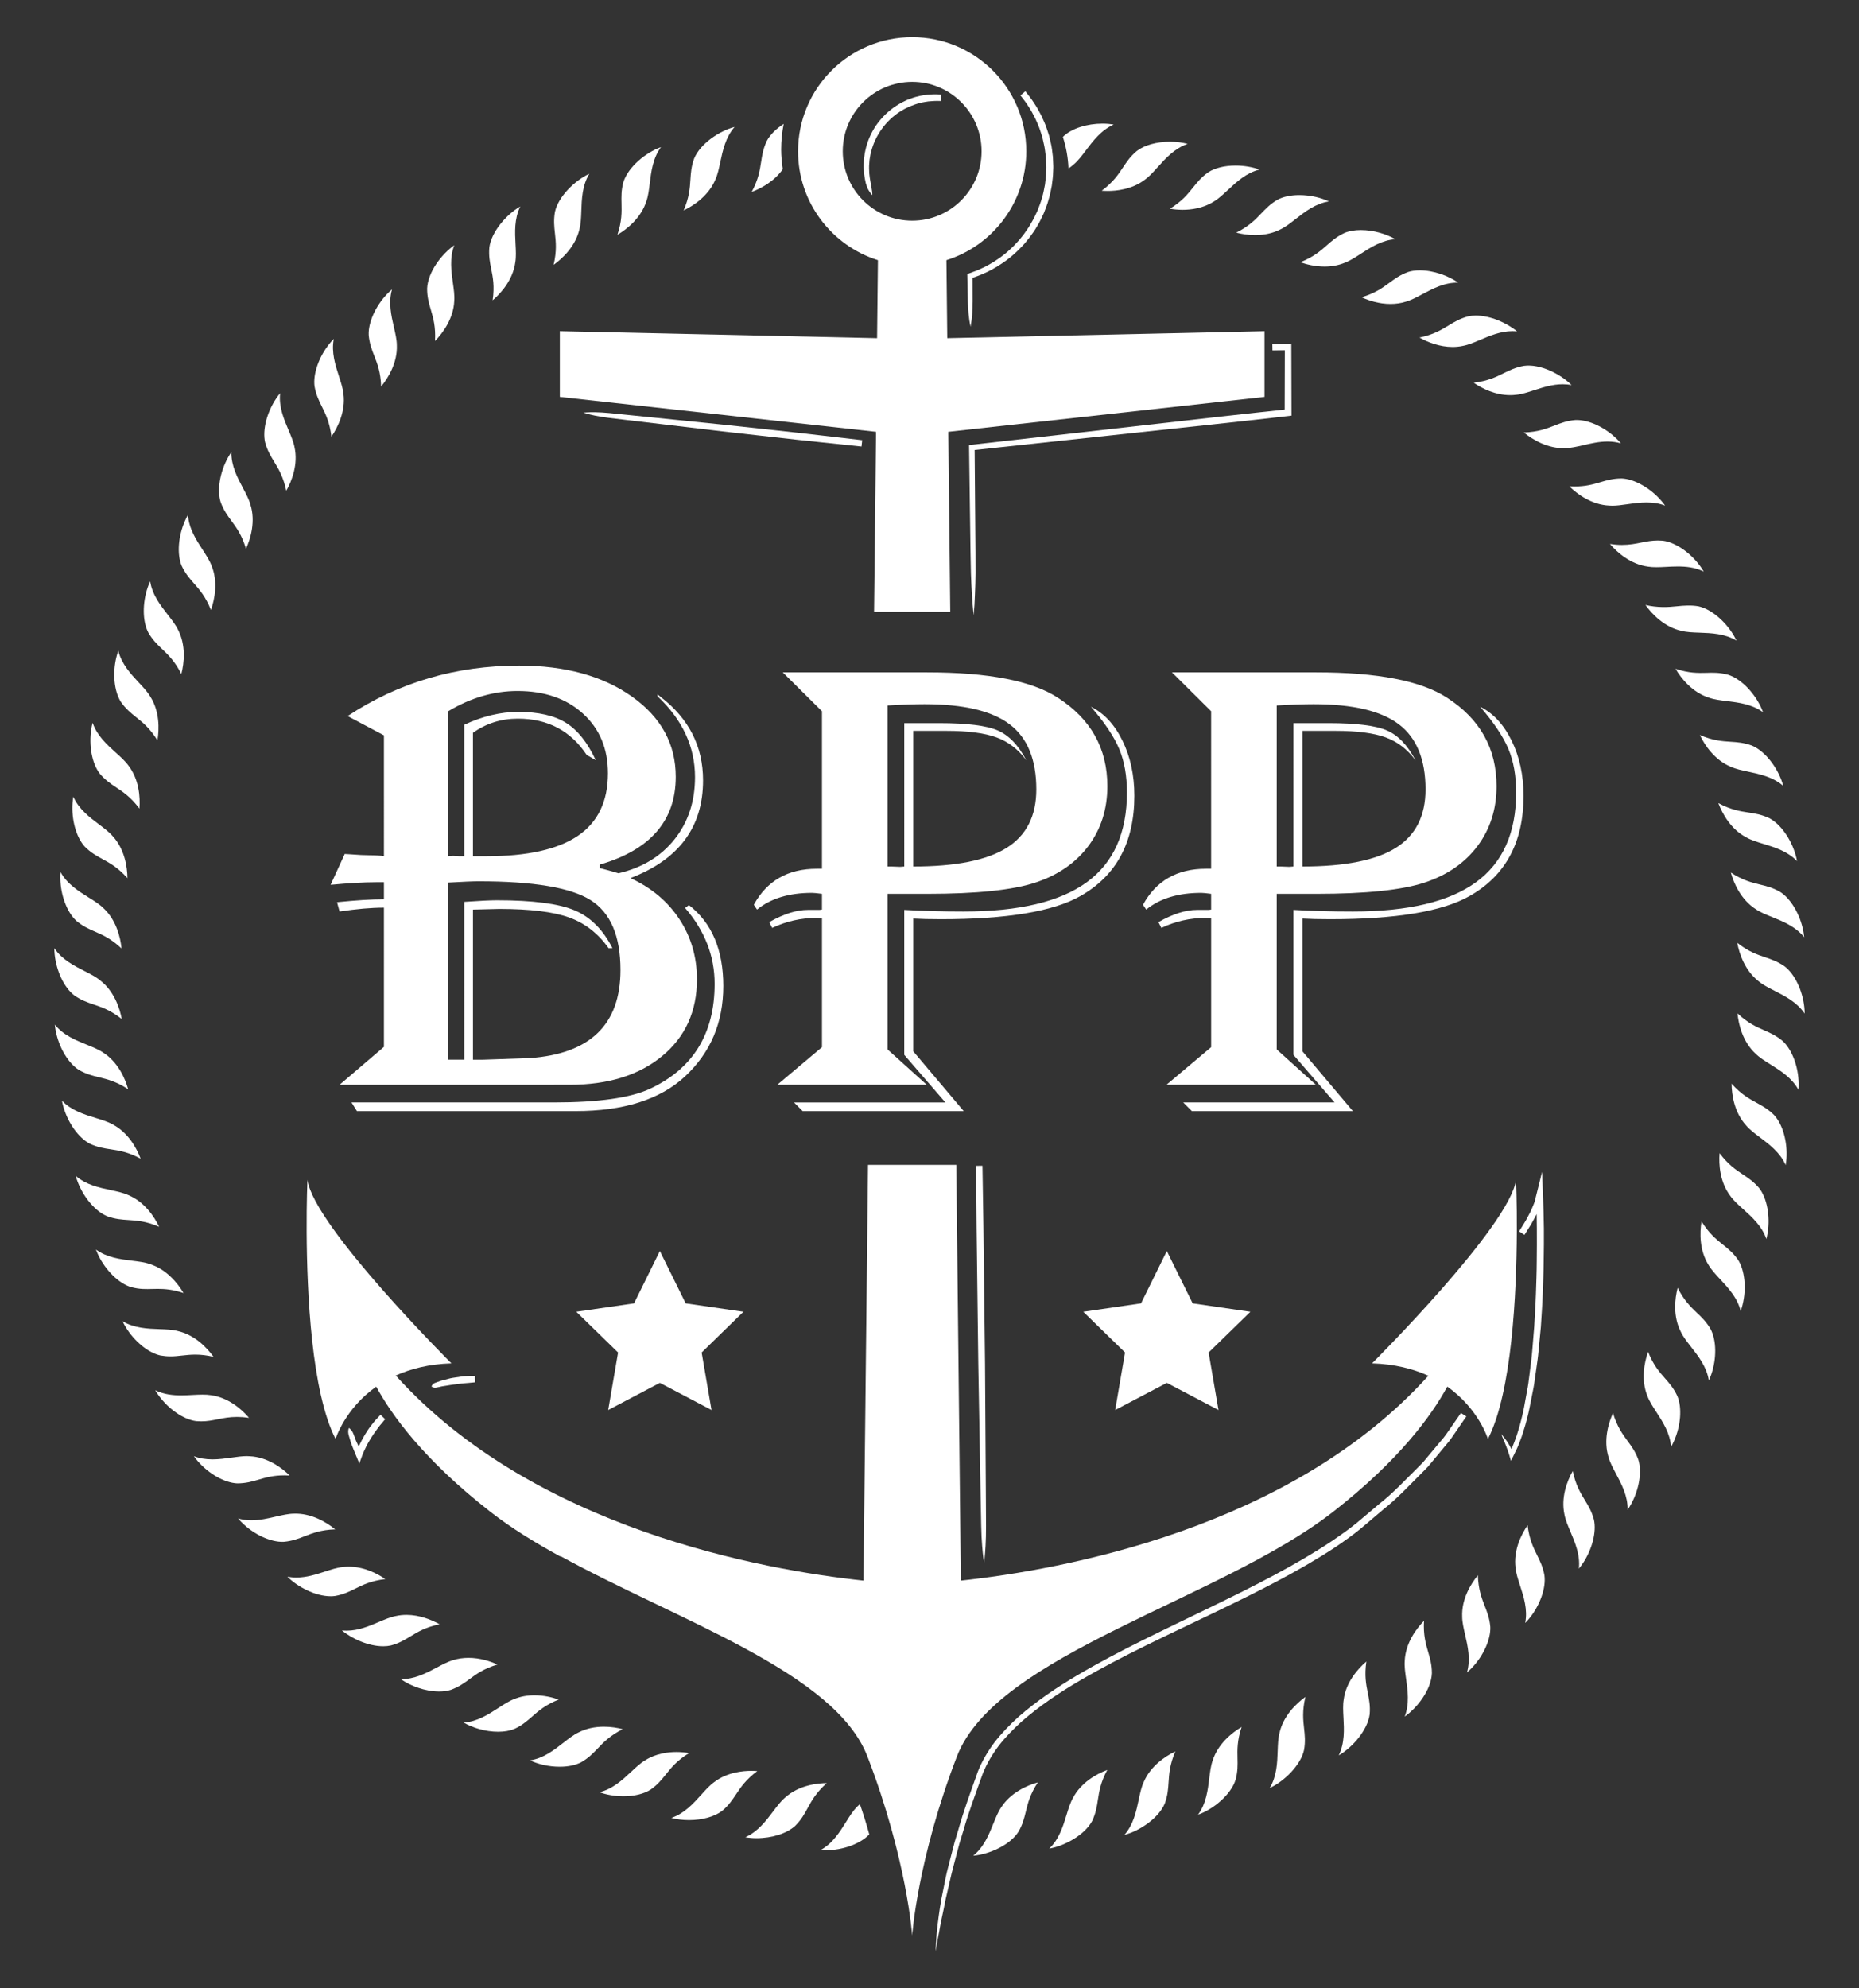 <?xml version="1.0" encoding="utf-8"?>
<!-- Generator: Adobe Illustrator 16.0.0, SVG Export Plug-In . SVG Version: 6.00 Build 0)  -->
<!DOCTYPE svg PUBLIC "-//W3C//DTD SVG 1.1//EN" "http://www.w3.org/Graphics/SVG/1.1/DTD/svg11.dtd">
<svg version="1.1" id="Calque_9" xmlns="http://www.w3.org/2000/svg" xmlns:xlink="http://www.w3.org/1999/xlink" x="0px" y="0px"
	 width="173px" height="185px" viewBox="0 0 173 185" enable-background="new 0 0 173 185" xml:space="preserve">
<rect x="0" y="0" width="173" height="185" fill="#333333" stroke="none"/>
<g>
	<g>
		<path fill="#FFFFFF" d="M90.319,30.406c-0.171-0.788-0.227-1.577-0.252-2.366l-0.048-2.368l-0.004-0.173l0.177-0.066
			c0.398-0.148,0.802-0.282,1.182-0.474c0.392-0.166,0.754-0.391,1.119-0.604c0.356-0.231,0.706-0.471,1.032-0.743
			c0.171-0.126,0.324-0.272,0.479-0.416c0.155-0.145,0.316-0.282,0.455-0.443c0.143-0.156,0.291-0.308,0.429-0.468l0.395-0.496
			c0.244-0.345,0.494-0.688,0.693-1.061c0.224-0.359,0.393-0.746,0.575-1.127c0.148-0.396,0.313-0.785,0.416-1.195
			c0.132-0.401,0.196-0.82,0.279-1.233c0.051-0.419,0.111-0.837,0.112-1.26l0.014-0.316c0.005-0.075-0.008-0.208-0.011-0.31
			l-0.03-0.651c-0.063-0.417-0.084-0.824-0.189-1.237l-0.138-0.617l-0.192-0.603c-0.125-0.403-0.305-0.788-0.478-1.173
			c-0.194-0.375-0.384-0.752-0.625-1.101c-0.213-0.366-0.493-0.686-0.745-1.026l0.454-0.384c0.271,0.355,0.569,0.692,0.8,1.077
			c0.258,0.366,0.465,0.764,0.675,1.16c0.188,0.405,0.382,0.813,0.52,1.238l0.21,0.639l0.155,0.654
			c0.114,0.431,0.147,0.898,0.206,1.342l0.028,0.652c0.003,0.116,0.014,0.201,0.009,0.343l-0.014,0.336
			c-0.005,0.448-0.069,0.893-0.126,1.338c-0.089,0.438-0.161,0.883-0.303,1.31c-0.112,0.435-0.287,0.848-0.447,1.267
			c-0.194,0.404-0.377,0.813-0.615,1.194c-0.215,0.394-0.488,0.751-0.752,1.111l-0.427,0.519c-0.147,0.166-0.308,0.324-0.461,0.486
			c-0.149,0.166-0.322,0.31-0.488,0.459s-0.331,0.301-0.513,0.431c-0.348,0.281-0.721,0.526-1.1,0.764
			c-0.388,0.218-0.773,0.446-1.187,0.615c-0.402,0.193-0.828,0.327-1.248,0.476l0.174-0.238l0.004,2.368
			C90.511,28.824,90.473,29.614,90.319,30.406z"/>
		<path fill="#FFFFFF" d="M90.612,57.251c-0.071-0.65-0.127-1.3-0.161-1.95c-0.044-0.65-0.073-1.301-0.095-1.951
			c-0.037-1.301-0.044-2.602-0.065-3.903l-0.107-7.806l-0.003-0.232l0.232-0.026l14.709-1.664c4.904-0.551,9.805-1.123,14.712-1.64
			l-0.281,0.314l0.016-6.118l0.308,0.301l-1.46,0.028l-0.013-0.595l1.459-0.035l0.307-0.007l0.001,0.308l0.016,6.118l0.001,0.281
			l-0.282,0.033c-4.902,0.565-9.811,1.074-14.716,1.605L90.47,41.895l0.229-0.259l0.063,7.806c0.008,1.302,0.029,2.603,0.021,3.903
			c-0.007,0.651-0.022,1.302-0.053,1.952C90.711,55.948,90.669,56.6,90.612,57.251z"/>
		<path fill="#FFFFFF" d="M91.578,145.402c0,0-0.104-0.576-0.179-1.585c-0.088-1.009-0.102-2.451-0.133-4.183
			c-0.062-3.462-0.144-8.078-0.225-12.694c-0.058-4.616-0.115-9.232-0.159-12.695c-0.028-3.462-0.049-5.771-0.049-5.771l0.595-0.007
			c0,0,0.036,2.308,0.091,5.77c0.04,3.463,0.094,8.079,0.148,12.695c0.029,4.617,0.059,9.233,0.081,12.696
			c0.011,1.731,0.032,3.174-0.031,4.185C91.667,144.824,91.578,145.402,91.578,145.402z"/>
		<path fill="#FFFFFF" d="M139.705,133.428c0.121,0.137,0.229,0.281,0.341,0.424c0.113,0.142,0.223,0.283,0.313,0.444
			c0.094,0.158,0.188,0.317,0.274,0.481c0.077,0.169,0.159,0.328,0.227,0.513l-0.386-0.035c0.19-0.463,0.406-0.911,0.562-1.39
			c0.183-0.467,0.304-0.957,0.45-1.438c0.116-0.487,0.255-0.981,0.34-1.467l0.273-1.502c0.103-0.501,0.17-1.002,0.227-1.503
			l0.188-1.502c0.064-0.5,0.09-1.009,0.138-1.513l0.123-1.516c0.048-1.014,0.126-2.025,0.158-3.04
			c0.031-1.014,0.074-2.028,0.077-3.044c0.026-2.03,0.015-4.061-0.046-6.091l0.625,0.032l-0.128,0.512
			c-0.038,0.174-0.09,0.339-0.163,0.489c-0.136,0.308-0.251,0.632-0.42,0.915c-0.163,0.288-0.306,0.592-0.486,0.866l-0.525,0.836
			l-0.497-0.327l0.505-0.818c0.175-0.27,0.305-0.558,0.459-0.835c0.162-0.276,0.26-0.57,0.385-0.856
			c0.068-0.144,0.112-0.288,0.141-0.433l0.108-0.433l0.539-2.159l0.086,2.19c0.04,1.016,0.067,2.042,0.082,3.061
			c0.003,1.021,0.004,2.04-0.019,3.061c-0.007,1.021-0.054,2.04-0.088,3.061c-0.039,1.02-0.114,2.039-0.176,3.059l-0.146,1.525
			c-0.056,0.509-0.088,1.017-0.16,1.525l-0.214,1.525c-0.064,0.51-0.141,1.017-0.249,1.512l-0.296,1.498
			c-0.099,0.517-0.243,1.001-0.37,1.502c-0.156,0.49-0.287,0.988-0.482,1.468c-0.164,0.489-0.396,0.957-0.628,1.421l-0.238,0.477
			l-0.147-0.512c-0.092-0.322-0.221-0.657-0.348-0.981c-0.055-0.168-0.137-0.33-0.204-0.498
			C139.839,133.765,139.766,133.6,139.705,133.428z"/>
		<path fill="#FFFFFF" d="M87.08,181.541c0,0-0.007-0.29,0.032-0.833c0.022-0.546,0.099-1.34,0.235-2.347
			c0.069-0.504,0.148-1.062,0.257-1.664c0.121-0.601,0.252-1.25,0.391-1.944c0.136-0.694,0.351-1.417,0.539-2.188
			c0.1-0.385,0.202-0.778,0.307-1.183c0.12-0.398,0.243-0.807,0.369-1.224c0.47-1.679,1.127-3.449,1.792-5.331
			c0.37-0.934,0.911-1.866,1.548-2.713c0.65-0.845,1.41-1.62,2.221-2.361c1.652-1.448,3.527-2.727,5.499-3.887
			c1.972-1.166,4.031-2.241,6.107-3.272c4.152-2.065,8.367-3.985,12.183-6.028c1.908-1.02,3.718-2.067,5.359-3.164
			c0.813-0.552,1.611-1.11,2.313-1.682c0.717-0.604,1.409-1.186,2.072-1.745c1.376-1.078,2.431-2.242,3.431-3.22
			c0.244-0.249,0.491-0.48,0.712-0.721c0.21-0.25,0.412-0.492,0.605-0.724c0.389-0.465,0.746-0.891,1.068-1.276
			c0.337-0.374,0.581-0.749,0.802-1.07c0.223-0.319,0.41-0.592,0.563-0.813c0.306-0.441,0.469-0.678,0.469-0.678l0.505,0.314
			c0,0-0.165,0.24-0.476,0.692c-0.155,0.227-0.347,0.506-0.571,0.833c-0.225,0.328-0.475,0.713-0.814,1.095
			c-0.326,0.393-0.688,0.827-1.081,1.301c-0.196,0.237-0.401,0.483-0.614,0.739c-0.225,0.245-0.475,0.483-0.724,0.737
			c-1.013,1-2.104,2.201-3.463,3.274c-0.662,0.562-1.352,1.146-2.066,1.752c-0.747,0.613-1.535,1.167-2.366,1.735
			c-1.673,1.106-3.504,2.157-5.428,3.176c-3.849,2.04-8.075,3.944-12.224,5.986c-2.074,1.021-4.126,2.082-6.084,3.229
			c-1.96,1.141-3.812,2.396-5.432,3.805c-0.794,0.72-1.534,1.47-2.164,2.28c-0.619,0.822-1.116,1.665-1.487,2.581
			c-0.669,1.867-1.329,3.623-1.802,5.289c-0.127,0.414-0.251,0.819-0.372,1.215c-0.106,0.4-0.209,0.792-0.31,1.173
			c-0.191,0.766-0.401,1.484-0.549,2.172c-0.158,0.686-0.307,1.326-0.443,1.92c-0.115,0.597-0.226,1.145-0.336,1.639
			c-0.113,0.493-0.18,0.939-0.253,1.325c-0.079,0.386-0.142,0.714-0.183,0.981C87.128,181.255,87.08,181.541,87.08,181.541z"/>
		<path fill="#FFFFFF" d="M32.463,132.859c0.232,0.156,0.346,0.353,0.429,0.561l0.234,0.625c0.086,0.203,0.188,0.392,0.281,0.587
			l0.276,0.583l-0.547,0.05c0.058-0.189,0.118-0.353,0.187-0.521c0.063-0.172,0.146-0.33,0.223-0.493
			c0.073-0.165,0.166-0.317,0.251-0.477c0.083-0.159,0.177-0.312,0.274-0.462c0.099-0.149,0.186-0.308,0.295-0.45l0.328-0.426
			c0.104-0.146,0.23-0.273,0.35-0.407l0.365-0.393l0.432,0.41l-0.323,0.392c-0.108,0.129-0.225,0.253-0.319,0.394l-0.297,0.409
			c-0.103,0.134-0.188,0.279-0.283,0.419c-0.095,0.14-0.185,0.282-0.265,0.431c-0.082,0.146-0.173,0.29-0.243,0.442
			c-0.074,0.15-0.151,0.3-0.218,0.453c-0.07,0.149-0.138,0.31-0.188,0.451l-0.267,0.729l-0.28-0.679l-0.264-0.64
			c-0.083-0.214-0.176-0.426-0.247-0.64l-0.188-0.642C32.399,133.351,32.372,133.125,32.463,132.859z"/>
		<path fill="#FFFFFF" d="M40.157,129.003c0,0,0.035-0.11,0.125-0.202c0.087-0.104,0.242-0.146,0.425-0.212
			c0.178-0.07,0.396-0.14,0.64-0.199c0.24-0.058,0.498-0.14,0.758-0.184c0.26-0.039,0.52-0.078,0.764-0.115
			c0.242-0.048,0.474-0.043,0.67-0.054c0.394-0.021,0.656-0.02,0.656-0.02l0.019,0.594c0,0-0.252,0.034-0.629,0.065
			c-0.188,0.024-0.409,0.022-0.643,0.057c-0.235,0.029-0.484,0.06-0.734,0.091c-0.25,0.028-0.491,0.079-0.725,0.114
			c-0.23,0.032-0.45,0.068-0.639,0.118c-0.189,0.043-0.343,0.09-0.472,0.05C40.246,129.077,40.157,129.003,40.157,129.003z"/>
		<path fill="#FFFFFF" d="M54.291,38.393c0,0,0.415-0.051,1.131-0.036c0.717,0.004,1.729,0.118,2.944,0.243
			c2.432,0.248,5.675,0.579,8.916,0.91c3.24,0.356,6.482,0.687,8.909,0.978c2.429,0.28,4.047,0.468,4.047,0.468l-0.065,0.591
			c0,0-1.62-0.171-4.051-0.426c-2.433-0.245-5.669-0.63-8.908-0.987c-3.236-0.384-6.473-0.767-8.9-1.055
			c-1.213-0.144-2.227-0.252-2.927-0.404C54.686,38.532,54.291,38.393,54.291,38.393z"/>
		<path fill="#FFFFFF" d="M81.176,18.161c0,0-0.166-0.159-0.354-0.479c-0.098-0.156-0.168-0.384-0.251-0.637
			c-0.065-0.258-0.112-0.55-0.156-0.871c-0.012-0.162-0.023-0.33-0.035-0.505c-0.02-0.203,0.005-0.353,0.005-0.539
			c0-0.176,0.017-0.365,0.049-0.565c0.027-0.198,0.049-0.403,0.104-0.599c0.175-0.795,0.516-1.615,1.017-2.333
			c0.501-0.717,1.146-1.328,1.832-1.778c0.177-0.104,0.345-0.218,0.519-0.31c0.178-0.087,0.352-0.172,0.521-0.254
			c0.354-0.131,0.688-0.256,1.01-0.323c0.316-0.092,0.618-0.112,0.881-0.156c0.265-0.026,0.497-0.027,0.688-0.035
			c0.213-0.003,0.334,0.014,0.438,0.017c0.098,0.006,0.149,0.009,0.149,0.009l-0.022,0.594c0,0-0.052-0.001-0.149-0.003
			c-0.092,0.001-0.257-0.012-0.408-0.002c-0.174,0.017-0.386,0.018-0.625,0.045c-0.237,0.046-0.512,0.065-0.796,0.155
			C85.3,9.655,85,9.774,84.683,9.896c-0.153,0.073-0.312,0.148-0.473,0.225c-0.158,0.082-0.311,0.184-0.472,0.276
			c-0.623,0.402-1.214,0.952-1.674,1.599c-0.467,0.642-0.809,1.374-0.991,2.1c-0.058,0.181-0.08,0.357-0.111,0.532
			c-0.035,0.169-0.058,0.346-0.063,0.529c-0.039,0.365-0.015,0.659-0.005,0.972c0.03,0.299,0.069,0.576,0.116,0.813
			c0.058,0.234,0.078,0.443,0.109,0.628C81.192,17.932,81.176,18.161,81.176,18.161z"/>
	</g>
	<g>
		<path fill="#FFFFFF" d="M81.342,56.927h7.09l-0.183-16.751l29.427-3.246v-6.117l-29.523,0.651l-0.078-7.257
			c4.306-1.354,7.432-5.376,7.432-10.13c0-5.864-4.755-10.618-10.619-10.618S74.268,8.213,74.268,14.077
			c0,4.754,3.125,8.777,7.432,10.131l-0.078,7.256l-29.523-0.651v6.117l29.428,3.246L81.342,56.927z M78.428,14.077
			c0-3.567,2.892-6.459,6.459-6.459c3.566,0,6.459,2.892,6.459,6.459c0,3.566-2.893,6.458-6.459,6.458
			C81.319,20.535,78.428,17.644,78.428,14.077z"/>
		<path fill="#FFFFFF" d="M141.127,111.163c-0.021-0.871-0.042-1.386-0.042-1.386c-0.581,4.31-13.4,17.075-13.4,17.075
			c2.123,0.065,3.842,0.517,5.239,1.154c-12.879,14.271-34.23,18.068-43.506,19.061l-0.423-38.681h-8.216l-0.424,38.681
			c-9.279-0.993-30.648-4.794-43.527-19.083c1.389-0.626,3.087-1.066,5.182-1.132c0,0-12.818-12.766-13.399-17.075
			c0,0-0.021,0.471-0.04,1.265c0,0.041-0.002,0.079-0.003,0.121c-0.077,3.407-0.123,12.403,1.298,18.667
			c0.004,0.019,0.01,0.036,0.014,0.056c0.353,1.544,0.793,2.923,1.349,4.003c0,0,0.847-2.8,3.783-4.87
			c1.425,2.628,4.43,6.821,10.646,11.663c1.886,1.471,4.106,2.838,6.496,4.146v-0.043c10.945,6.015,25.555,10.804,28.574,18.654
			c3.671,9.543,4.159,16.64,4.159,16.64s0.489-7.097,4.159-16.64c3.671-9.543,24.47-14.56,34.992-22.758
			c6.216-4.842,9.221-9.035,10.646-11.663c2.938,2.07,3.784,4.87,3.784,4.87c0.562-1.093,1.007-2.492,1.362-4.059
			C141.25,123.566,141.205,114.57,141.127,111.163z"/>
	</g>
	<g>
		<path fill="#FFFFFF" d="M32.35,66.626c4.746-3.13,10.068-4.695,15.971-4.695c4.287,0,7.785,0.963,10.497,2.887
			c2.71,1.924,4.068,4.41,4.068,7.461c0,4.068-2.354,6.79-7.059,8.165v0.329c0.478,0.119,1.056,0.279,1.735,0.479
			c2.212-0.519,3.95-1.574,5.219-3.17c1.266-1.595,1.898-3.519,1.898-5.771c0-2.832-1.166-5.344-3.499-7.537v-0.18l0.328,0.27
			c2.611,2.015,3.919,4.596,3.919,7.746c0,4.347-2.253,7.377-6.76,9.091c1.955,0.898,3.476,2.174,4.562,3.829
			c1.088,1.655,1.63,3.519,1.63,5.593c0,2.971-1.078,5.349-3.23,7.133c-2.153,1.784-5.024,2.677-8.612,2.677H31.601l4.128-3.529
			V84.452c-1.177,0-2.552,0.118-4.128,0.358l-0.238-0.867c1.775-0.18,3.23-0.27,4.366-0.27v-1.586h-0.747
			c-1.118,0-2.523,0.081-4.216,0.24l1.315-2.871l0.478,0.029c0.777,0.061,1.367,0.089,1.765,0.089c0.6,0,1.065,0.031,1.405,0.091
			V68.421L32.35,66.626z M64.111,84.212c2.134,1.655,3.2,4.168,3.2,7.537c0,3.39-1.186,6.19-3.558,8.403
			c-2.315,2.153-5.715,3.229-10.199,3.229H33.217l-0.508-0.807H51.58c4.107,0,7.068-0.419,8.883-1.257
			c4.026-1.873,6.04-5.133,6.04-9.778c0-2.592-0.916-4.945-2.749-7.06L64.111,84.212z M41.711,66.178v13.488
			c0.219-0.02,0.369-0.03,0.449-0.03l0.538,0.03c0.078,0,0.249,0,0.508,0V67.434c1.713-0.797,3.39-1.195,5.025-1.195
			c1.874,0,3.353,0.339,4.44,1.017c1.087,0.678,2.008,1.834,2.767,3.469l-0.837-0.478c-1.496-2.254-3.629-3.38-6.402-3.38
			c-1.553,0-2.949,0.438-4.185,1.315v11.484h1.256c3.807,0,6.644-0.633,8.509-1.898c1.863-1.267,2.796-3.205,2.796-5.817
			c0-2.293-0.773-4.143-2.319-5.548c-1.544-1.406-3.574-2.109-6.086-2.109C45.958,64.293,43.804,64.922,41.711,66.178z
			 M41.711,82.119v16.479h1.495V83.912c1.415-0.099,2.433-0.148,3.05-0.148c3.313,0,5.707,0.31,7.194,0.927
			c1.483,0.619,2.666,1.794,3.543,3.529h-0.359c-0.977-1.376-2.202-2.327-3.678-2.856c-1.476-0.528-3.639-0.793-6.49-0.793
			l-2.451,0.061v13.967h0.956l4.337-0.149c5.621-0.398,8.434-3.131,8.434-8.194c0-3.171-0.927-5.339-2.781-6.505
			c-1.854-1.167-5.323-1.75-10.407-1.75C44.052,81.999,43.106,82.039,41.711,82.119z"/>
		<path fill="#FFFFFF" d="M72.845,62.559h13.428c5.701,0,9.761,0.788,12.174,2.363c3.068,1.974,4.604,4.716,4.604,8.225
			c0,2.134-0.586,3.987-1.763,5.563c-1.179,1.575-2.822,2.712-4.936,3.41s-5.473,1.046-10.079,1.046h-3.678v14.476l3.646,3.29
			H72.337l4.157-3.5V85.438c-0.242-0.02-0.409-0.03-0.51-0.03c-1.435,0-2.811,0.31-4.127,0.928l-0.27-0.538
			c1.337-0.758,2.532-1.137,3.59-1.137h1.074l0.242-0.03v-1.466c-0.46-0.061-0.77-0.09-0.927-0.09c-2.137,0-3.841,0.519-5.116,1.556
			l-0.298-0.448c1.215-2.232,3.17-3.351,5.862-3.351h0.479V66.178L72.845,62.559z M101.524,65.759
			c1.218,0.599,2.194,1.65,2.932,3.155c0.739,1.506,1.107,3.216,1.107,5.13c0,4.327-1.675,7.436-5.024,9.33
			c-2.532,1.437-6.858,2.154-12.979,2.154c-1.018,0-1.876-0.02-2.571-0.061V97.82l4.695,5.562H74.699l-0.809-0.807h14.087
			l-3.827-4.427V84.661c1.735,0.1,3.578,0.149,5.533,0.149c5.143,0,8.961-0.907,11.453-2.723c2.493-1.813,3.737-4.595,3.737-8.344
			c0-1.555-0.236-2.905-0.717-4.052C103.679,68.546,102.802,67.234,101.524,65.759z M82.595,65.64v14.983h0.387l0.779,0.03
			c0.078,0,0.209-0.01,0.39-0.03V67.284h3.289c2.553,0,4.351,0.225,5.397,0.674c1.048,0.448,1.94,1.38,2.679,2.796
			c-0.738-1.017-1.661-1.729-2.769-2.139c-1.106-0.408-2.665-0.613-4.681-0.613h-3.078v12.621c3.945,0,6.843-0.578,8.688-1.734
			c1.844-1.156,2.765-2.971,2.765-5.442c0-2.771-0.821-4.786-2.467-6.042c-1.646-1.257-4.29-1.885-7.94-1.885
			C85.097,65.52,83.948,65.561,82.595,65.64z"/>
		<path fill="#FFFFFF" d="M109.063,62.559h13.429c5.701,0,9.759,0.788,12.173,2.363c3.067,1.974,4.604,4.716,4.604,8.225
			c0,2.134-0.588,3.987-1.765,5.563c-1.178,1.575-2.82,2.712-4.934,3.41c-2.116,0.698-5.474,1.046-10.079,1.046h-3.68v14.476
			l3.648,3.29h-13.907l4.158-3.5V85.438c-0.24-0.02-0.408-0.03-0.508-0.03c-1.437,0-2.812,0.31-4.127,0.928l-0.271-0.538
			c1.336-0.758,2.532-1.137,3.589-1.137h1.076l0.24-0.03v-1.466c-0.459-0.061-0.768-0.09-0.926-0.09
			c-2.135,0-3.839,0.519-5.115,1.556l-0.298-0.448c1.213-2.232,3.168-3.351,5.861-3.351h0.478V66.178L109.063,62.559z
			 M137.743,65.759c1.216,0.599,2.192,1.65,2.931,3.155c0.737,1.506,1.107,3.216,1.107,5.13c0,4.327-1.675,7.436-5.025,9.33
			c-2.531,1.437-6.857,2.154-12.979,2.154c-1.016,0-1.875-0.02-2.571-0.061V97.82l4.694,5.562h-14.982l-0.808-0.807h14.085
			l-3.826-4.427V84.661c1.734,0.1,3.578,0.149,5.531,0.149c5.145,0,8.963-0.907,11.456-2.723c2.491-1.813,3.737-4.595,3.737-8.344
			c0-1.555-0.238-2.905-0.718-4.052S139.021,67.234,137.743,65.759z M118.812,65.64v14.983h0.389l0.777,0.03
			c0.08,0,0.211-0.01,0.391-0.03V67.284h3.288c2.553,0,4.353,0.225,5.398,0.674c1.048,0.448,1.94,1.38,2.678,2.796
			c-0.737-1.017-1.66-1.729-2.767-2.139c-1.107-0.408-2.667-0.613-4.682-0.613h-3.079v12.621c3.947,0,6.844-0.578,8.688-1.734
			c1.845-1.156,2.767-2.971,2.767-5.442c0-2.771-0.822-4.786-2.467-6.042c-1.646-1.257-4.293-1.885-7.941-1.885
			C121.314,65.52,120.168,65.561,118.812,65.64z"/>
	</g>
	<path fill="#FFFFFF" d="M92.439,169.685c-0.406,1.007-0.882,2.185-1.872,2.979c1.486-0.125,3.424-0.99,4.212-2.232
		c0.398-0.692,0.539-1.272,0.688-1.887c0.185-0.76,0.388-1.599,1.117-2.707c-1.054,0.29-2.557,0.986-3.411,2.323
		C92.886,168.577,92.67,169.115,92.439,169.685z"/>
	<path fill="#FFFFFF" d="M99.251,168.869c-0.317,1.038-0.688,2.252-1.605,3.13c1.471-0.256,3.331-1.298,4.001-2.59
		c0.338-0.726,0.427-1.315,0.522-1.941c0.118-0.772,0.247-1.624,0.875-2.788c-1.01,0.373-2.447,1.179-3.193,2.607
		C99.601,167.726,99.431,168.281,99.251,168.869z"/>
	<path fill="#FFFFFF" d="M64.249,16.722c-0.049,0.78-0.104,1.641-0.629,2.856c0.965-0.458,2.334-1.384,2.956-2.877
		c0.211-0.46,0.331-1.027,0.458-1.629c0.226-1.063,0.489-2.306,1.329-3.26c-1.45,0.379-3.203,1.575-3.762,2.932
		C64.327,15.496,64.29,16.092,64.249,16.722z"/>
	<path fill="#FFFFFF" d="M108.75,165.813c0.051-0.78,0.105-1.64,0.63-2.855c-0.965,0.458-2.334,1.384-2.955,2.877
		c-0.211,0.46-0.331,1.027-0.459,1.629c-0.226,1.063-0.488,2.306-1.328,3.261c1.449-0.379,3.203-1.576,3.762-2.933
		C108.673,167.04,108.71,166.443,108.75,165.813z"/>
	<path fill="#FFFFFF" d="M60.468,17.06c0.131-1.081,0.286-2.345,1.044-3.371c-1.412,0.498-3.056,1.845-3.498,3.256
		c-0.207,0.771-0.192,1.368-0.177,2c0.018,0.782,0.039,1.644-0.377,2.9c0.921-0.54,2.204-1.582,2.693-3.123
		C60.322,18.246,60.393,17.67,60.468,17.06z"/>
	<path fill="#FFFFFF" d="M112.848,163.813c-0.169,0.477-0.24,1.053-0.315,1.663c-0.131,1.08-0.286,2.345-1.043,3.37
		c1.411-0.497,3.055-1.844,3.497-3.256c0.206-0.772,0.192-1.369,0.177-2.001c-0.019-0.782-0.039-1.645,0.379-2.902
		C114.624,161.227,113.338,162.269,112.848,163.813z"/>
	<path fill="#FFFFFF" d="M54.099,19.611c0.037-1.086,0.081-2.356,0.743-3.443c-1.353,0.628-2.885,2.123-3.197,3.542
		c-0.138,0.786-0.071,1.379-0.001,2.007c0.086,0.777,0.181,1.635-0.124,2.923c0.87-0.618,2.059-1.767,2.411-3.346
		C54.058,20.806,54.077,20.226,54.099,19.611z"/>
	<path fill="#FFFFFF" d="M119.07,161.242c-0.128,0.488-0.147,1.068-0.169,1.683c-0.037,1.085-0.082,2.355-0.742,3.442
		c1.353-0.627,2.884-2.123,3.195-3.542c0.139-0.787,0.073-1.38,0.003-2.008c-0.086-0.779-0.182-1.639,0.126-2.932
		C120.624,158.501,119.424,159.654,119.07,161.242z"/>
	<path fill="#FFFFFF" d="M45.54,23.02c-0.069,0.796,0.049,1.382,0.173,2.002c0.154,0.766,0.324,1.611,0.133,2.921
		c0.813-0.691,1.896-1.94,2.109-3.543c0.084-0.498,0.054-1.077,0.021-1.69c-0.058-1.087-0.124-2.358,0.442-3.499
		C47.132,19.948,45.729,21.568,45.54,23.02z"/>
	<path fill="#FFFFFF" d="M127.286,157.516c-0.153-0.767-0.324-1.612-0.132-2.923c-0.814,0.691-1.896,1.94-2.109,3.543
		c-0.084,0.498-0.054,1.077-0.021,1.69c0.058,1.087,0.124,2.358-0.441,3.5c1.287-0.738,2.688-2.358,2.878-3.811
		C127.528,158.721,127.411,158.135,127.286,157.516z"/>
	<path fill="#FFFFFF" d="M42.273,28.014c0.041-0.505-0.04-1.08-0.126-1.689c-0.15-1.071-0.327-2.325,0.129-3.506
		c-1.186,0.831-2.463,2.5-2.527,4.031c0,0.799,0.168,1.371,0.347,1.978c0.22,0.751,0.463,1.578,0.386,2.899
		C41.231,30.966,42.2,29.628,42.273,28.014z"/>
	<path fill="#FFFFFF" d="M133.252,155.686c-0.001-0.799-0.169-1.372-0.347-1.979c-0.22-0.75-0.463-1.576-0.387-2.897
		c-0.75,0.761-1.719,2.099-1.792,3.713c-0.041,0.504,0.04,1.079,0.126,1.688c0.151,1.071,0.327,2.325-0.129,3.506
		C131.909,158.886,133.188,157.217,133.252,155.686z"/>
	<path fill="#FFFFFF" d="M36.024,27.354c-1.077,1.127-1.765,2.66-1.713,3.815c0.07,0.796,0.288,1.353,0.518,1.941
		c0.285,0.728,0.599,1.53,0.638,2.854c0.681-0.822,1.53-2.239,1.463-3.855c-0.004-0.505-0.135-1.07-0.273-1.67
		c-0.244-1.058-0.53-2.293-0.175-3.513C36.329,27.053,36.175,27.195,36.024,27.354z"/>
	<path fill="#FFFFFF" d="M136.976,155.183c1.077-1.127,1.766-2.66,1.713-3.816c-0.071-0.796-0.288-1.352-0.518-1.94
		c-0.285-0.729-0.599-1.531-0.638-2.854c-0.681,0.823-1.53,2.239-1.462,3.855c0.003,0.505,0.135,1.071,0.272,1.67
		c0.244,1.058,0.53,2.294,0.175,3.514C136.671,155.483,136.825,155.341,136.976,155.183z"/>
	<path fill="#FFFFFF" d="M30.665,31.972c-0.987,1.22-1.547,2.817-1.393,3.975c0.14,0.787,0.404,1.322,0.686,1.89
		c0.347,0.7,0.729,1.473,0.884,2.787c0.605-0.879,1.329-2.365,1.121-3.97c-0.048-0.503-0.229-1.055-0.418-1.639
		c-0.336-1.033-0.729-2.241-0.48-3.487C30.931,31.66,30.797,31.809,30.665,31.972z"/>
	<path fill="#FFFFFF" d="M142.334,150.564c0.988-1.22,1.548-2.817,1.394-3.976c-0.139-0.787-0.403-1.322-0.685-1.889
		c-0.347-0.7-0.729-1.473-0.884-2.787c-0.606,0.879-1.329,2.364-1.121,3.969c0.047,0.503,0.227,1.056,0.417,1.64
		c0.337,1.033,0.729,2.24,0.48,3.486C142.069,150.875,142.203,150.727,142.334,150.564z"/>
	<path fill="#FFFFFF" d="M25.71,37.063c-0.877,1.302-1.296,2.941-1.042,4.081c0.208,0.771,0.519,1.281,0.848,1.821
		c0.406,0.667,0.855,1.404,1.123,2.7c0.528-0.929,1.118-2.472,0.771-4.051c-0.091-0.498-0.317-1.032-0.559-1.598
		c-0.424-1-0.921-2.168-0.781-3.431C25.947,36.73,25.826,36.891,25.71,37.063z"/>
	<path fill="#FFFFFF" d="M147.291,145.471c0.877-1.302,1.295-2.941,1.04-4.079c-0.208-0.772-0.518-1.282-0.847-1.821
		c-0.407-0.668-0.855-1.404-1.123-2.701c-0.528,0.929-1.118,2.472-0.771,4.051c0.092,0.498,0.318,1.032,0.559,1.598
		c0.424,0.999,0.921,2.167,0.781,3.43C147.054,145.802,147.176,145.643,147.291,145.471z"/>
	<path fill="#FFFFFF" d="M21.533,42.062c-0.108,0.154-0.215,0.323-0.315,0.506c-0.761,1.373-1.035,3.044-0.682,4.157
		c0.273,0.751,0.627,1.231,1.002,1.74c0.464,0.63,0.974,1.324,1.354,2.592c0.444-0.971,0.898-2.56,0.414-4.103
		c-0.134-0.488-0.406-1.001-0.695-1.543C22.102,44.453,21.505,43.332,21.533,42.062z"/>
	<path fill="#FFFFFF" d="M150.107,131.479c-0.444,0.971-0.898,2.56-0.414,4.104c0.134,0.487,0.407,0.999,0.695,1.542
		c0.511,0.958,1.106,2.079,1.078,3.35c0.108-0.154,0.215-0.323,0.316-0.507c0.76-1.372,1.034-3.043,0.682-4.156
		c-0.274-0.75-0.628-1.231-1.003-1.74C150.999,133.44,150.488,132.746,150.107,131.479z"/>
	<path fill="#FFFFFF" d="M17.492,47.91c-0.096,0.164-0.187,0.343-0.271,0.535c-0.638,1.434-0.765,3.12-0.316,4.197
		c0.339,0.725,0.733,1.173,1.15,1.646c0.517,0.587,1.086,1.234,1.575,2.464c0.358-1.007,0.671-2.629,0.055-4.123
		c-0.176-0.474-0.492-0.961-0.827-1.477C18.266,50.243,17.574,49.179,17.492,47.91z"/>
	<path fill="#FFFFFF" d="M153.371,125.781c-0.359,1.006-0.673,2.628-0.056,4.124c0.175,0.474,0.491,0.96,0.826,1.476
		c0.593,0.911,1.285,1.976,1.367,3.244c0.095-0.162,0.186-0.341,0.271-0.532c0.639-1.434,0.766-3.122,0.316-4.2
		c-0.338-0.724-0.732-1.172-1.149-1.646C154.429,127.659,153.859,127.012,153.371,125.781z"/>
	<path fill="#FFFFFF" d="M15.619,57.202c-0.669-0.855-1.451-1.855-1.644-3.112c-0.081,0.171-0.155,0.355-0.224,0.553
		c-0.511,1.484-0.49,3.178,0.051,4.213c0.4,0.692,0.832,1.104,1.289,1.541c0.566,0.539,1.189,1.134,1.784,2.316
		c0.27-1.033,0.44-2.677-0.304-4.112C16.355,58.145,15.998,57.687,15.619,57.202z"/>
	<path fill="#FFFFFF" d="M157.908,122.141c-0.565-0.54-1.19-1.135-1.784-2.318c-0.27,1.033-0.44,2.677,0.304,4.113
		c0.217,0.456,0.574,0.913,0.953,1.397c0.669,0.855,1.452,1.856,1.644,3.113c0.081-0.171,0.155-0.356,0.224-0.555
		c0.512-1.483,0.49-3.177-0.051-4.212C158.798,122.988,158.365,122.576,157.908,122.141z"/>
	<path fill="#FFFFFF" d="M12.92,63.51c-0.741-0.794-1.607-1.723-1.908-2.957c-0.065,0.178-0.124,0.369-0.175,0.571
		c-0.379,1.523-0.212,3.207,0.417,4.191c0.459,0.653,0.926,1.026,1.419,1.422c0.61,0.487,1.284,1.025,1.979,2.152
		c0.178-1.054,0.205-2.705-0.661-4.07C13.735,64.383,13.34,63.959,12.92,63.51z"/>
	<path fill="#FFFFFF" d="M160.326,115.799c-0.609-0.488-1.283-1.026-1.979-2.153c-0.178,1.054-0.204,2.705,0.662,4.07
		c0.256,0.437,0.651,0.86,1.071,1.31c0.739,0.794,1.605,1.722,1.907,2.955c0.066-0.179,0.125-0.37,0.175-0.571
		c0.379-1.522,0.211-3.206-0.417-4.188C161.287,116.567,160.82,116.193,160.326,115.799z"/>
	<path fill="#FFFFFF" d="M8.498,67.833c-0.245,1.55,0.069,3.213,0.781,4.139c0.514,0.611,1.012,0.942,1.537,1.293
		c0.65,0.433,1.368,0.911,2.159,1.972c0.086-1.064-0.031-2.712-1.014-3.996c-0.293-0.412-0.725-0.801-1.182-1.212
		c-0.807-0.727-1.751-1.576-2.158-2.779C8.572,67.432,8.53,67.627,8.498,67.833z"/>
	<path fill="#FFFFFF" d="M164.502,114.702c0.245-1.55-0.068-3.214-0.78-4.139c-0.515-0.611-1.011-0.941-1.537-1.292
		c-0.651-0.434-1.368-0.911-2.159-1.973c-0.087,1.063,0.03,2.712,1.013,3.996c0.293,0.412,0.724,0.801,1.182,1.212
		c0.808,0.727,1.751,1.576,2.159,2.779C164.428,115.104,164.469,114.909,164.502,114.702z"/>
	<path fill="#FFFFFF" d="M9.217,76.708c-0.867-0.653-1.881-1.417-2.393-2.58c-0.033,0.186-0.058,0.384-0.072,0.593
		c-0.108,1.565,0.349,3.195,1.14,4.055c0.564,0.564,1.089,0.851,1.644,1.154c0.686,0.374,1.442,0.788,2.323,1.776
		c-0.008-1.067-0.268-2.699-1.359-3.894C10.172,77.427,9.708,77.078,9.217,76.708z"/>
	<path fill="#FFFFFF" d="M163.465,102.606c-0.687-0.375-1.442-0.788-2.322-1.777c0.007,1.068,0.267,2.699,1.358,3.894
		c0.327,0.386,0.792,0.735,1.282,1.104c0.868,0.653,1.881,1.417,2.393,2.58c0.033-0.186,0.059-0.385,0.073-0.593
		c0.107-1.565-0.35-3.195-1.141-4.054C164.543,103.195,164.02,102.909,163.465,102.606z"/>
	<path fill="#FFFFFF" d="M8.243,83.5c-0.922-0.575-1.999-1.248-2.608-2.362c-0.018,0.188-0.024,0.388-0.021,0.597
		c0.028,1.569,0.626,3.152,1.488,3.94c0.611,0.513,1.159,0.752,1.738,1.006c0.716,0.313,1.506,0.659,2.469,1.567
		c-0.1-1.063-0.502-2.666-1.692-3.761C9.257,84.133,8.765,83.825,8.243,83.5z"/>
	<path fill="#FFFFFF" d="M164.159,95.855c-0.715-0.314-1.505-0.66-2.468-1.567c0.101,1.063,0.502,2.666,1.692,3.76
		c0.36,0.355,0.853,0.663,1.373,0.988c0.922,0.575,1.999,1.248,2.609,2.362c0.018-0.188,0.024-0.388,0.021-0.597
		c-0.027-1.569-0.626-3.153-1.488-3.94C165.286,96.348,164.738,96.108,164.159,95.855z"/>
	<path fill="#FFFFFF" d="M9.317,91.214c-0.389-0.322-0.906-0.586-1.454-0.864c-0.968-0.492-2.099-1.068-2.805-2.126
		c0,0.189,0.01,0.39,0.031,0.598c0.165,1.561,0.898,3.085,1.826,3.794c0.655,0.458,1.222,0.649,1.82,0.852
		c0.741,0.25,1.558,0.525,2.596,1.347C11.14,93.763,10.6,92.201,9.317,91.214z"/>
	<path fill="#FFFFFF" d="M166.084,89.919c-0.655-0.457-1.221-0.648-1.819-0.851c-0.741-0.25-1.558-0.524-2.596-1.346
		c0.192,1.05,0.731,2.611,2.014,3.599c0.389,0.322,0.906,0.586,1.454,0.864c0.968,0.493,2.1,1.068,2.805,2.125
		c0-0.188-0.011-0.389-0.032-0.596C167.745,92.153,167.011,90.629,166.084,89.919z"/>
	<path fill="#FFFFFF" d="M9.607,97.941c-0.416-0.287-0.954-0.504-1.524-0.734c-1.007-0.406-2.185-0.881-2.979-1.873
		c0.016,0.188,0.044,0.388,0.084,0.593c0.3,1.539,1.163,2.994,2.148,3.62c0.692,0.398,1.272,0.539,1.887,0.688
		c0.76,0.185,1.598,0.388,2.704,1.115C11.643,100.32,10.969,98.813,9.607,97.941z"/>
	<path fill="#FFFFFF" d="M165.663,82.988c-0.692-0.399-1.271-0.54-1.886-0.688c-0.76-0.185-1.598-0.388-2.704-1.115
		c0.283,1.029,0.957,2.538,2.319,3.409c0.416,0.287,0.955,0.505,1.525,0.734c1.006,0.406,2.184,0.882,2.979,1.874
		c-0.016-0.188-0.043-0.387-0.084-0.592C167.514,85.069,166.648,83.614,165.663,82.988z"/>
	<path fill="#FFFFFF" d="M10.481,104.618c-0.439-0.25-0.995-0.42-1.583-0.6c-1.039-0.317-2.253-0.688-3.131-1.606
		c0.032,0.187,0.077,0.382,0.135,0.583c0.434,1.508,1.42,2.883,2.457,3.42c0.725,0.337,1.314,0.427,1.939,0.521
		c0.772,0.117,1.625,0.247,2.79,0.875C12.717,106.811,11.914,105.366,10.481,104.618z"/>
	<path fill="#FFFFFF" d="M164.641,76.12c-0.724-0.337-1.314-0.427-1.938-0.521c-0.773-0.118-1.625-0.247-2.791-0.875
		c0.372,1.001,1.173,2.444,2.607,3.194c0.439,0.25,0.995,0.419,1.583,0.599c1.038,0.316,2.253,0.688,3.131,1.606
		c-0.032-0.187-0.077-0.382-0.135-0.582C166.665,78.032,165.678,76.658,164.641,76.12z"/>
	<path fill="#FFFFFF" d="M11.934,111.192c-0.459-0.211-1.027-0.331-1.629-0.459c-1.063-0.226-2.304-0.488-3.259-1.327
		c0.048,0.183,0.109,0.372,0.185,0.567c0.563,1.465,1.666,2.749,2.747,3.194c0.75,0.272,1.346,0.311,1.977,0.351
		c0.78,0.05,1.641,0.104,2.856,0.629C14.353,113.183,13.427,111.813,11.934,111.192z"/>
	<path fill="#FFFFFF" d="M163.023,69.367c-0.751-0.272-1.347-0.311-1.978-0.351c-0.78-0.05-1.64-0.104-2.856-0.629
		c0.458,0.965,1.383,2.334,2.877,2.955c0.459,0.21,1.027,0.331,1.629,0.459c1.062,0.226,2.304,0.488,3.259,1.327
		c-0.049-0.183-0.109-0.372-0.185-0.567C165.207,71.097,164.104,69.813,163.023,69.367z"/>
	<path fill="#FFFFFF" d="M13.954,117.615c-0.476-0.17-1.052-0.24-1.661-0.314c-1.078-0.133-2.339-0.287-3.364-1.039
		c0.064,0.178,0.143,0.362,0.234,0.55c0.688,1.411,1.899,2.593,3.014,2.942c0.848,0.226,1.44,0.19,2.001,0.177
		c0.169-0.003,0.338-0.008,0.511-0.008c0.658,0,1.399,0.057,2.389,0.385C16.536,119.387,15.495,118.104,13.954,117.615z"/>
	<path fill="#FFFFFF" d="M160.823,62.781c-0.847-0.226-1.438-0.19-2.001-0.177c-0.809,0.02-1.648,0.038-2.898-0.377
		c0.54,0.922,1.58,2.203,3.122,2.692c0.477,0.17,1.053,0.24,1.663,0.315c1.077,0.132,2.338,0.285,3.361,1.038
		c-0.063-0.178-0.142-0.362-0.233-0.551C163.148,64.313,161.938,63.131,160.823,62.781z"/>
	<path fill="#FFFFFF" d="M16.527,123.839c-0.489-0.128-1.069-0.148-1.685-0.17c-1.085-0.037-2.354-0.082-3.439-0.741
		c0.079,0.171,0.173,0.348,0.28,0.526c0.809,1.346,2.118,2.418,3.259,2.669c0.301,0.053,0.612,0.081,0.93,0.081l0,0
		c0.377,0,0.718-0.038,1.079-0.079c0.381-0.042,0.775-0.086,1.228-0.086c0.545,0,1.099,0.067,1.692,0.208
		C19.253,125.377,18.104,124.19,16.527,123.839z"/>
	<path fill="#FFFFFF" d="M158.058,56.412c-0.656-0.114-1.343-0.075-2.009-0.002c-0.841,0.094-1.832,0.136-2.92-0.122
		c0.619,0.871,1.768,2.057,3.345,2.409c0.489,0.128,1.069,0.148,1.684,0.169c1.085,0.038,2.354,0.081,3.44,0.741
		c-0.079-0.171-0.173-0.347-0.28-0.526C160.508,57.735,159.198,56.663,158.058,56.412z"/>
	<path fill="#FFFFFF" d="M19.632,129.813c-0.456-0.077-1.06-0.055-1.691-0.021c-0.354,0.02-0.717,0.038-1.08,0.038
		c-0.736,0-1.596-0.073-2.413-0.478c0.094,0.164,0.203,0.332,0.327,0.502c0.923,1.27,2.32,2.224,3.479,2.374
		c0.15,0.013,0.313,0.02,0.468,0.02c0.576,0,1.041-0.094,1.533-0.192c0.536-0.108,1.091-0.219,1.807-0.219
		c0.354,0,0.723,0.027,1.113,0.085C22.482,131.107,21.234,130.026,19.632,129.813z"/>
	<path fill="#FFFFFF" d="M154.748,50.308c-0.15-0.013-0.313-0.019-0.467-0.019c-0.576,0-1.042,0.093-1.534,0.191
		c-0.536,0.108-1.09,0.22-1.806,0.22c-0.354,0-0.725-0.028-1.115-0.086c0.69,0.813,1.938,1.895,3.542,2.108
		c0.457,0.077,1.06,0.056,1.693,0.021c0.354-0.019,0.717-0.037,1.08-0.037c0.735,0,1.595,0.072,2.411,0.478
		c-0.094-0.164-0.203-0.333-0.326-0.503C157.304,51.412,155.906,50.458,154.748,50.308z"/>
	<path fill="#FFFFFF" d="M19.773,135.785c-0.646,0-1.217-0.096-1.729-0.295c0.107,0.154,0.229,0.311,0.366,0.468
		c1.026,1.18,2.496,2.007,3.66,2.061c0.816-0.002,1.387-0.169,1.99-0.347c0.674-0.197,1.371-0.401,2.407-0.401
		c0.159,0,0.323,0.005,0.489,0.015c-0.761-0.75-2.097-1.719-3.712-1.791c-0.107-0.009-0.197-0.012-0.288-0.012
		c-0.422,0-0.896,0.066-1.398,0.138C20.981,135.701,20.386,135.785,19.773,135.785z"/>
	<path fill="#FFFFFF" d="M150.918,44.516c-0.799,0.001-1.371,0.169-1.978,0.347c-0.675,0.198-1.372,0.402-2.408,0.402
		c-0.159,0-0.322-0.005-0.489-0.015c0.761,0.75,2.098,1.718,3.711,1.791c0.109,0.009,0.198,0.012,0.29,0.012
		c0.421,0,0.896-0.066,1.398-0.138c0.575-0.081,1.171-0.165,1.785-0.165c0.646,0,1.217,0.096,1.729,0.295
		c-0.107-0.154-0.229-0.312-0.366-0.468C153.561,45.394,152.085,44.564,150.918,44.516z"/>
	<path fill="#FFFFFF" d="M23.396,141.455c-0.44,0-0.852-0.057-1.238-0.17c0.095,0.114,0.198,0.229,0.312,0.343
		c1.124,1.135,2.72,1.884,3.934,1.828c0.796-0.07,1.352-0.287,1.94-0.518c0.722-0.282,1.534-0.6,2.85-0.639
		c-0.823-0.679-2.249-1.524-3.852-1.461c-0.506,0.004-1.07,0.135-1.67,0.272C24.941,141.28,24.187,141.455,23.396,141.455z"/>
	<path fill="#FFFFFF" d="M144.657,39.598c-0.722,0.282-1.534,0.6-2.85,0.638c0.823,0.681,2.257,1.528,3.852,1.461
		c0.507-0.003,1.071-0.134,1.671-0.272c0.729-0.169,1.484-0.344,2.275-0.344c0.44,0,0.853,0.057,1.238,0.17
		c-0.095-0.114-0.198-0.229-0.312-0.343c-1.123-1.134-2.709-1.884-3.934-1.827C145.802,39.149,145.246,39.367,144.657,39.598z"/>
	<path fill="#FFFFFF" d="M30.247,146.224c-0.807,0.262-1.72,0.559-2.664,0.559c-0.289,0-0.568-0.027-0.838-0.082
		c0.934,0.944,2.595,1.821,4.033,1.821c0.137,0,0.27-0.009,0.4-0.026c0.787-0.139,1.322-0.404,1.889-0.685
		c0.701-0.348,1.474-0.73,2.79-0.885c-0.765-0.532-1.999-1.156-3.401-1.156c-0.191,0-0.383,0.013-0.569,0.037
		C31.384,145.854,30.831,146.033,30.247,146.224z"/>
	<path fill="#FFFFFF" d="M139.934,34.725c-0.701,0.348-1.475,0.73-2.791,0.885c0.766,0.532,2,1.156,3.402,1.156
		c0.191,0,0.383-0.013,0.569-0.037c0.503-0.047,1.056-0.227,1.64-0.417c0.807-0.262,1.72-0.559,2.664-0.559
		c0.289,0,0.567,0.027,0.837,0.082c-1.022-1.034-2.924-1.996-4.434-1.795C141.035,34.18,140.5,34.444,139.934,34.725z"/>
	<path fill="#FFFFFF" d="M35.251,150.917c-0.89,0.378-1.897,0.807-2.984,0.807c-0.15,0-0.299-0.008-0.444-0.023
		c0.938,0.785,2.477,1.474,3.837,1.474c0.256,0,0.498-0.025,0.718-0.074c0.771-0.207,1.282-0.519,1.821-0.848
		c0.669-0.407,1.405-0.856,2.706-1.125c-0.741-0.419-1.871-0.872-3.078-0.872c-0.336,0-0.664,0.035-0.978,0.104
		C36.351,150.45,35.816,150.677,35.251,150.917z"/>
	<path fill="#FFFFFF" d="M136.623,29.436c-0.771,0.208-1.281,0.519-1.821,0.847c-0.668,0.408-1.405,0.857-2.705,1.125
		c0.741,0.42,1.87,0.873,3.079,0.874c0.335,0,0.663-0.035,0.977-0.104c0.498-0.092,1.032-0.318,1.598-0.559
		c0.89-0.378,1.897-0.806,2.984-0.806c0.15,0,0.298,0.008,0.444,0.023c-0.938-0.786-2.478-1.475-3.837-1.475
		C137.085,29.361,136.844,29.387,136.623,29.436z"/>
	<path fill="#FFFFFF" d="M40.645,155.156c-0.975,0.519-2.094,1.1-3.349,1.078c0.898,0.633,2.277,1.15,3.573,1.15
		c0.401,0,0.769-0.052,1.088-0.153c0.751-0.273,1.232-0.628,1.741-1.002c0.63-0.464,1.324-0.975,2.594-1.354
		c-0.665-0.308-1.629-0.622-2.698-0.622c-0.495,0-0.969,0.07-1.408,0.208C41.699,154.595,41.188,154.867,40.645,155.156z"/>
	<path fill="#FFFFFF" d="M131.044,25.303c-0.751,0.274-1.232,0.628-1.741,1.003c-0.63,0.464-1.324,0.975-2.595,1.354
		c0.665,0.308,1.629,0.622,2.697,0.622c0.495,0,0.969-0.07,1.409-0.208c0.486-0.134,0.999-0.406,1.542-0.695
		c0.974-0.519,2.07-1.111,3.349-1.078c-0.898-0.633-2.279-1.15-3.574-1.15C131.729,25.15,131.363,25.201,131.044,25.303z"/>
	<path fill="#FFFFFF" d="M46.387,158.91c-0.93,0.604-1.977,1.284-3.24,1.365c0.824,0.481,2.016,0.854,3.214,0.854
		c0.582,0,1.091-0.09,1.516-0.266c0.724-0.339,1.172-0.733,1.646-1.15c0.588-0.518,1.236-1.088,2.471-1.578
		c-0.589-0.21-1.392-0.402-2.26-0.402c-0.677,0-1.307,0.117-1.87,0.351C47.389,158.259,46.902,158.575,46.387,158.91z"/>
	<path fill="#FFFFFF" d="M125.124,21.672c-0.723,0.338-1.172,0.732-1.646,1.15c-0.587,0.517-1.236,1.088-2.471,1.578
		c0.59,0.21,1.393,0.402,2.26,0.402c0.678,0,1.307-0.118,1.87-0.351c0.474-0.176,0.962-0.492,1.478-0.827
		c0.93-0.604,1.976-1.284,3.239-1.365c-0.825-0.481-2.016-0.854-3.215-0.854C126.057,21.406,125.548,21.495,125.124,21.672z"/>
	<path fill="#FFFFFF" d="M52.436,162.147c-0.879,0.688-1.86,1.454-3.108,1.645c0.726,0.344,1.712,0.592,2.761,0.592
		c0.785,0,1.476-0.146,2-0.419c0.692-0.399,1.104-0.832,1.541-1.289c0.54-0.566,1.136-1.19,2.321-1.786
		c-0.47-0.124-1.075-0.229-1.753-0.229c-0.885,0-1.681,0.18-2.365,0.534C53.377,161.412,52.919,161.77,52.436,162.147z"/>
	<path fill="#FFFFFF" d="M118.913,18.57c-0.692,0.4-1.104,0.832-1.541,1.289c-0.54,0.567-1.137,1.191-2.322,1.786
		c0.47,0.125,1.075,0.229,1.752,0.229c0.886,0,1.681-0.18,2.366-0.534c0.455-0.217,0.912-0.574,1.396-0.953
		c0.879-0.688,1.859-1.454,3.108-1.644c-0.726-0.344-1.711-0.592-2.76-0.592C120.128,18.151,119.438,18.296,118.913,18.57z"/>
	<path fill="#FFFFFF" d="M71.94,168.551c-0.651,0.864-1.415,1.88-2.58,2.392c0.317,0.058,0.669,0.089,1.04,0.089h0.001
		c1.45,0,2.833-0.442,3.606-1.154c0.564-0.565,0.852-1.09,1.153-1.645c0.375-0.687,0.789-1.444,1.78-2.326
		c-0.753,0.004-2.569,0.15-3.896,1.362C72.66,167.596,72.312,168.06,71.94,168.551z"/>
	<path fill="#FFFFFF" d="M102.526,17.746c0.174,0.014,0.365,0.023,0.571,0.023c0.773,0,2.246-0.136,3.431-1.041
		c0.412-0.292,0.8-0.724,1.212-1.181c0.72-0.8,1.572-1.749,2.781-2.158c-0.479-0.131-1.044-0.204-1.638-0.204
		c-1.232,0-2.388,0.321-3.088,0.861c-0.612,0.514-0.943,1.011-1.293,1.536C104.069,16.235,103.592,16.954,102.526,17.746z"/>
	<path fill="#FFFFFF" d="M70.474,164.789c-0.173-0.015-0.364-0.023-0.571-0.023c-0.773,0-2.247,0.136-3.431,1.041
		c-0.411,0.292-0.8,0.724-1.211,1.181c-0.721,0.801-1.574,1.749-2.782,2.158c0.479,0.131,1.045,0.205,1.64,0.205
		c1.231,0,2.386-0.322,3.086-0.861c0.611-0.514,0.942-1.012,1.293-1.538C68.931,166.3,69.409,165.581,70.474,164.789z"/>
	<path fill="#FFFFFF" d="M111.03,17.44c-0.488,0.611-1.027,1.285-2.156,1.981c0.341,0.058,0.744,0.101,1.182,0.101h0.001
		c0.77,0,1.896-0.133,2.892-0.765c0.436-0.255,0.86-0.651,1.311-1.071c0.819-0.766,1.729-1.613,2.953-1.908
		c-0.631-0.23-1.423-0.373-2.225-0.373c-1.013,0-1.913,0.219-2.535,0.616C111.799,16.48,111.426,16.947,111.03,17.44z"/>
	<path fill="#FFFFFF" d="M60.053,163.777c-0.438,0.256-0.862,0.652-1.313,1.072c-0.818,0.765-1.728,1.611-2.951,1.907
		c0.631,0.23,1.422,0.373,2.225,0.373c1.013,0,1.913-0.219,2.535-0.616c0.651-0.458,1.025-0.925,1.42-1.419
		c0.488-0.611,1.027-1.285,2.156-1.981c-0.34-0.058-0.743-0.1-1.181-0.1C62.174,163.014,61.047,163.146,60.053,163.777z"/>
	<polygon fill="#FFFFFF" points="61.407,116.4 63.811,121.271 69.185,122.051 65.296,125.842 66.214,131.193 61.407,128.667 
		56.599,131.193 57.519,125.842 53.63,122.051 59.004,121.271 	"/>
	<polygon fill="#FFFFFF" points="108.586,116.4 110.99,121.271 116.364,122.051 112.475,125.842 113.393,131.193 108.586,128.667 
		103.779,131.193 104.697,125.842 100.81,122.051 106.184,121.271 	"/>
	<path fill="#FFFFFF" d="M80.021,167.863c-0.104,0.093-0.207,0.186-0.303,0.289c-0.354,0.359-0.662,0.852-0.987,1.373
		c-0.574,0.921-1.247,1.997-2.36,2.607c0.155,0.015,0.319,0.022,0.49,0.022c1.576,0,3.231-0.608,4.035-1.479
		C80.621,169.678,80.325,168.738,80.021,167.863z"/>
	<path fill="#FFFFFF" d="M72.695,13.909c0-0.815,0.083-1.611,0.236-2.382c-0.679,0.441-1.263,0.99-1.578,1.599
		c-0.338,0.726-0.427,1.315-0.522,1.94c-0.118,0.773-0.248,1.625-0.876,2.791c0.885-0.328,2.103-0.989,2.893-2.115
		C72.757,15.143,72.695,14.534,72.695,13.909z"/>
	<path fill="#FFFFFF" d="M102.6,11.504c-1.45,0-2.833,0.442-3.607,1.155c-0.031,0.03-0.053,0.06-0.081,0.09
		c0.304,0.927,0.48,1.908,0.523,2.927c0.18-0.121,0.354-0.256,0.521-0.409c0.385-0.327,0.733-0.791,1.104-1.282
		c0.651-0.864,1.415-1.88,2.58-2.392C103.322,11.535,102.971,11.504,102.6,11.504z"/>
</g>
</svg>
